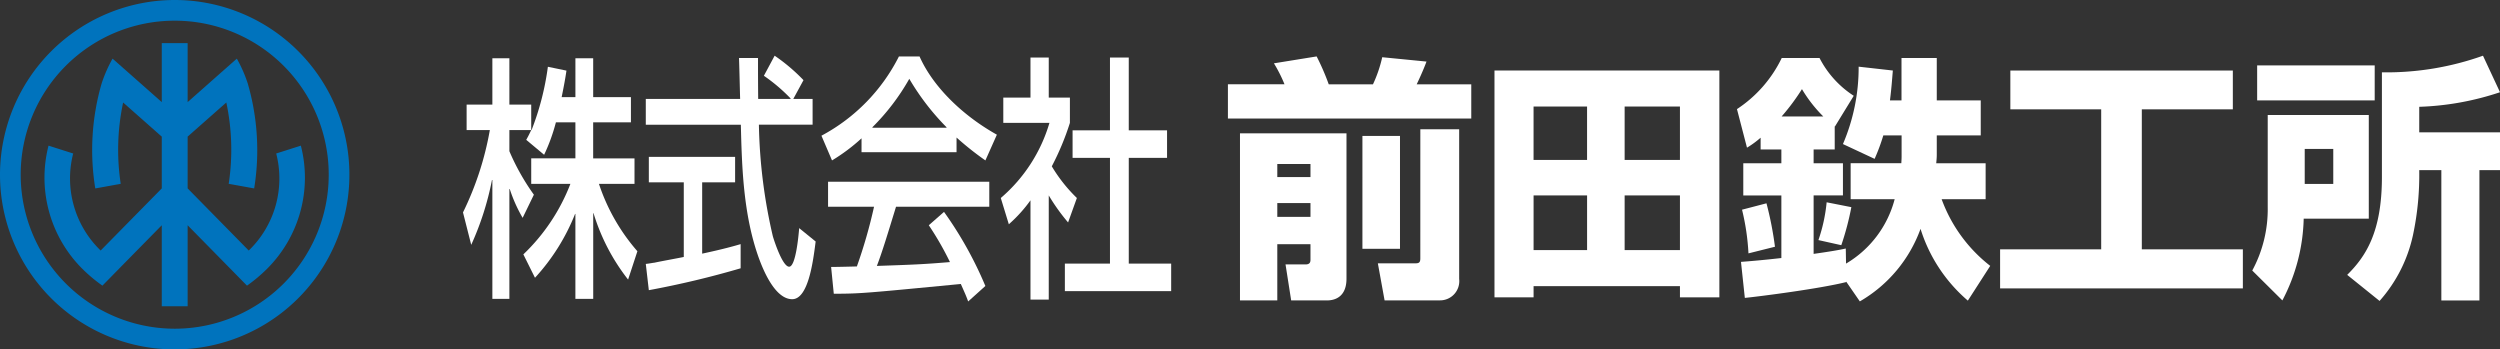 <svg xmlns="http://www.w3.org/2000/svg" width="260" height="36.338" viewBox="0 0 260 36.338">
  <rect x="0" y="0" width="260" height="36.338" fill="#333333" stroke="none"/>
  <g id="グループ_34593" data-name="グループ 34593" transform="translate(-4699 10396)">
    <path id="パス_60545" data-name="パス 60545" d="M0,18.168A18.169,18.169,0,1,0,18.168,0,18.19,18.19,0,0,0,0,18.168m2.151,0A16.018,16.018,0,1,1,18.168,34.186,16.037,16.037,0,0,1,2.151,18.168" transform="translate(4699 -10396)" fill="#0073bd"/>
    <path id="パス_60546" data-name="パス 60546" d="M30.052,13.949l-2.564.817a10.4,10.4,0,0,1-2.857,10.091l-6.354-6.464V13.011L22.3,9.461a23.611,23.611,0,0,1,.248,8.458l2.649.479A24.857,24.857,0,0,0,24.53,7.486,14.219,14.219,0,0,0,23.394,4.9L21.321,6.73,18.277,9.421V3.286h-2.69V9.421L12.542,6.73,10.47,4.9A14.327,14.327,0,0,0,9.332,7.486,24.859,24.859,0,0,0,8.672,18.4l2.646-.479a23.574,23.574,0,0,1,.251-8.458l4.019,3.551v5.382L9.231,24.857A10.421,10.421,0,0,1,6.374,14.766L3.81,13.949A13.385,13.385,0,0,0,7.344,26.775a15.989,15.989,0,0,0,2.071,1.734l1.908-1.945,4.264-4.335v8.424h2.69V22.229l4.262,4.335,1.91,1.945a15.956,15.956,0,0,0,2.069-1.734,13.365,13.365,0,0,0,3.534-12.826" transform="translate(4700.237 -10394.802)" fill="#0073bd"/>
    <g id="グループ_34592" data-name="グループ 34592">
      <path id="パス_60547" data-name="パス 60547" d="M44.948,11.105a18.923,18.923,0,0,1-1.225,3.373l-1.861-1.554c.224-.4.315-.588.52-1.018H40.11v2.2a23.576,23.576,0,0,0,2.548,4.524l-1.169,2.407a15.313,15.313,0,0,1-1.341-3H40.11V29.463H38.34V17.1H38.3a30.179,30.179,0,0,1-2.159,6.744l-.856-3.372a32,32,0,0,0,2.793-8.566H35.662V9.26H38.34V4.442h1.77V9.26h2.271v2.646h.038a28.3,28.3,0,0,0,1.695-6.581l1.932.4c-.109.751-.259,1.58-.5,2.756h1.431V4.442h1.848V8.481h3.926v2.624H48.823v3.747h4.3V17.5h-3.7a20.364,20.364,0,0,0,4,7.009l-.967,2.948a21.1,21.1,0,0,1-3.593-6.9h-.034v8.909H46.975V20.632h-.034a21.52,21.52,0,0,1-4.169,6.637l-1.209-2.433A20.148,20.148,0,0,0,46.457,17.5H42.381v-2.65h4.595V11.105Z" transform="translate(4711.866 -10394.381)" fill="#fff"/>
      <path id="パス_60548" data-name="パス 60548" d="M64.556,8.744h2.01v2.675H60.982A55.062,55.062,0,0,0,62.433,23.03c.227.751,1.044,3.159,1.695,3.159.671,0,.967-3.077,1.043-4.013l1.713,1.392c-.261,2.062-.761,6-2.439,6-1.8,0-3.032-3.077-3.481-4.311-1.617-4.522-1.748-9.447-1.86-13.834H49.218V8.744h9.811c-.038-1.421-.094-3.829-.116-4.259h1.976c0,1.367,0,2.357.018,4.259h3.369V8.689A17.789,17.789,0,0,0,61.5,6.333l1.119-2.088a18.927,18.927,0,0,1,3,2.542ZM49.218,25.9c.467-.052.669-.106.931-.134.45-.108,2.531-.482,3.02-.59v-7.76H49.535v-2.65h8.972v2.65H55.082v7.415c2.14-.457,3.275-.776,4-.991v2.515a95.3,95.3,0,0,1-9.548,2.276Z" transform="translate(4716.944 -10394.452)" fill="#fff"/>
      <path id="パス_60549" data-name="パス 60549" d="M67.906,11.718v-.055a23.04,23.04,0,0,0,3.836-5.033,25.383,25.383,0,0,0,3.87,5.033v.055ZM79.653,28.175a39.345,39.345,0,0,0-4.3-7.706L73.77,21.858a31.472,31.472,0,0,1,2.2,3.83c-2.867.239-3.761.266-7.6.4.579-1.526,1.079-3.184,1.991-6.154h9.7v-2.6H63.293v2.6h4.782a52.231,52.231,0,0,1-1.785,6.208c-.894.026-2.287.055-2.679.055l.277,2.784c2.83,0,3.462-.081,13.213-1.015.486,1.1.539,1.2.763,1.818ZM66.774,14.26h9.882V12.735a30.9,30.9,0,0,0,3,2.381l1.194-2.676c-3.634-2.035-6.666-5.031-8.042-8.137H70.663a19.058,19.058,0,0,1-8.058,8.242l1.1,2.571a19.217,19.217,0,0,0,3.07-2.3Z" transform="translate(4721.825 -10394.432)" fill="#fff"/>
      <path id="パス_60550" data-name="パス 60550" d="M81.261,29.564h-1.9V19.236a14.752,14.752,0,0,1-2.252,2.49l-.836-2.732a16.342,16.342,0,0,0,5.061-7.814h-4.8V8.556h2.827V4.382h1.9V8.556h2.2V11.18A27.646,27.646,0,0,1,81.578,15.7a15.91,15.91,0,0,0,2.608,3.293l-.914,2.542a20.526,20.526,0,0,1-2.01-2.81ZM87.628,4.382h1.954v7.573h3.982v2.863H89.583v11h4.41v2.862H82.937V25.82h4.691v-11H83.739V11.955h3.889Z" transform="translate(4726.809 -10394.402)" fill="#fff"/>
      <path id="パス_60551" data-name="パス 60551" d="M102.17,16.844H98.719V15.489h3.451ZM94.838,29.675h3.881V23.83h3.451V25.4c0,.212,0,.532-.509.532H99.575l.587,3.744h3.72c.936,0,2.033-.45,2.033-2.258V12.3H94.838Zm7.332-8.687H98.719V19.554h3.451ZM93.583,10.759h25.309V7.2h-5.674c.1-.213.669-1.408,1.018-2.365l-4.605-.452a13.622,13.622,0,0,1-.962,2.817h-4.6a25.2,25.2,0,0,0-1.258-2.9l-4.443.718a14.874,14.874,0,0,1,1.1,2.179H93.583Zm20.01,14.559c0,.426-.162.5-.509.5h-3.907l.7,3.852H115.6a2,2,0,0,0,2.033-2.232V11.876h-4.038Zm-6.021-1.01h3.907V12.566h-3.907Z" transform="translate(4733.12 -10394.432)" fill="#fff"/>
      <path id="パス_60552" data-name="パス 60552" d="M123.529,14.674h-5.565V9.12h5.565ZM113.9,28.964h4.066V27.8h15.222v1.165h4.1V5.374H113.9Zm9.631-4.913h-5.565V18.365h5.565Zm9.657-9.377h-5.752V9.12h5.752Zm0,9.377h-5.752V18.365h5.752Z" transform="translate(4740.526 -10394.041)" fill="#fff"/>
      <path id="パス_60553" data-name="パス 60553" d="M137.028,10.5a22.647,22.647,0,0,0,2.114-2.842,14.254,14.254,0,0,0,2.217,2.842Zm8.132,19.234a14.344,14.344,0,0,0,6.314-7.546,16.137,16.137,0,0,0,4.921,7.467l2.327-3.615a15.5,15.5,0,0,1-5.053-6.932h4.575V15.368h-5.138c.026-.321.056-.534.056-.879V12.471h4.573V8.83h-4.573V4.42h-3.668V8.83h-1.2c.162-1.3.214-2.1.3-3.107l-3.557-.4a20.187,20.187,0,0,1-1.633,8.048l3.294,1.539a20.476,20.476,0,0,0,.906-2.443h1.9v2.178c0,.347-.026.557-.026.719h-5.273v3.744h4.577a11,11,0,0,1-5.056,6.695l-.027-1.568c-.725.16-1.658.319-3.345.558V18.713h3.05V15.368h-3.05V13.931h2.194V11.515l.026.026,1.954-3.19a10.24,10.24,0,0,1-3.559-3.93h-3.931a13.2,13.2,0,0,1-4.656,5.315l1.043,4.011a9.873,9.873,0,0,0,1.418-1.036v1.221H137v1.437h-3.96v3.345H137v6.51c-1.658.186-2.782.292-4.2.4l.4,3.747c1.58-.158,7.785-.957,10.537-1.646v-.053Zm-3.451-10.307a16.9,16.9,0,0,1-.856,3.931l2.38.531a28.756,28.756,0,0,0,1.045-3.956Zm-8.8.77a24.109,24.109,0,0,1,.669,4.543l2.756-.69a35.554,35.554,0,0,0-.883-4.517Z" transform="translate(4747.262 -10394.389)" fill="#fff"/>
      <path id="パス_60554" data-name="パス 60554" d="M153.5,5.375h23.139V9.412h-9.466V23.971h10.509v4.064H152.434V23.971h10.514V9.412H153.5Z" transform="translate(4754.576 -10394.04)" fill="#fff"/>
      <path id="パス_60555" data-name="パス 60555" d="M180.077,17.584h-2.969V13.943h2.969Zm-7.916-8.69h12.225V5.253H172.161Zm23.486-4.649a29.88,29.88,0,0,1-10.511,1.729V16.866c0,5.764-1.711,8.287-3.611,10.173l3.368,2.71a15.1,15.1,0,0,0,3.481-6.88,29.965,29.965,0,0,0,.643-6.721h2.3V29.7h3.959V16.148h2.142V12.217h-8.4V9.56a29.368,29.368,0,0,0,8.4-1.516ZM173.26,20a13.415,13.415,0,0,1-1.608,6.588l3.132,3.107a19.135,19.135,0,0,0,2.217-8.5h6.77V10.409H173.26Z" transform="translate(4761.583 -10394.452)" fill="#fff"/>
    </g>
  </g>
</svg>
